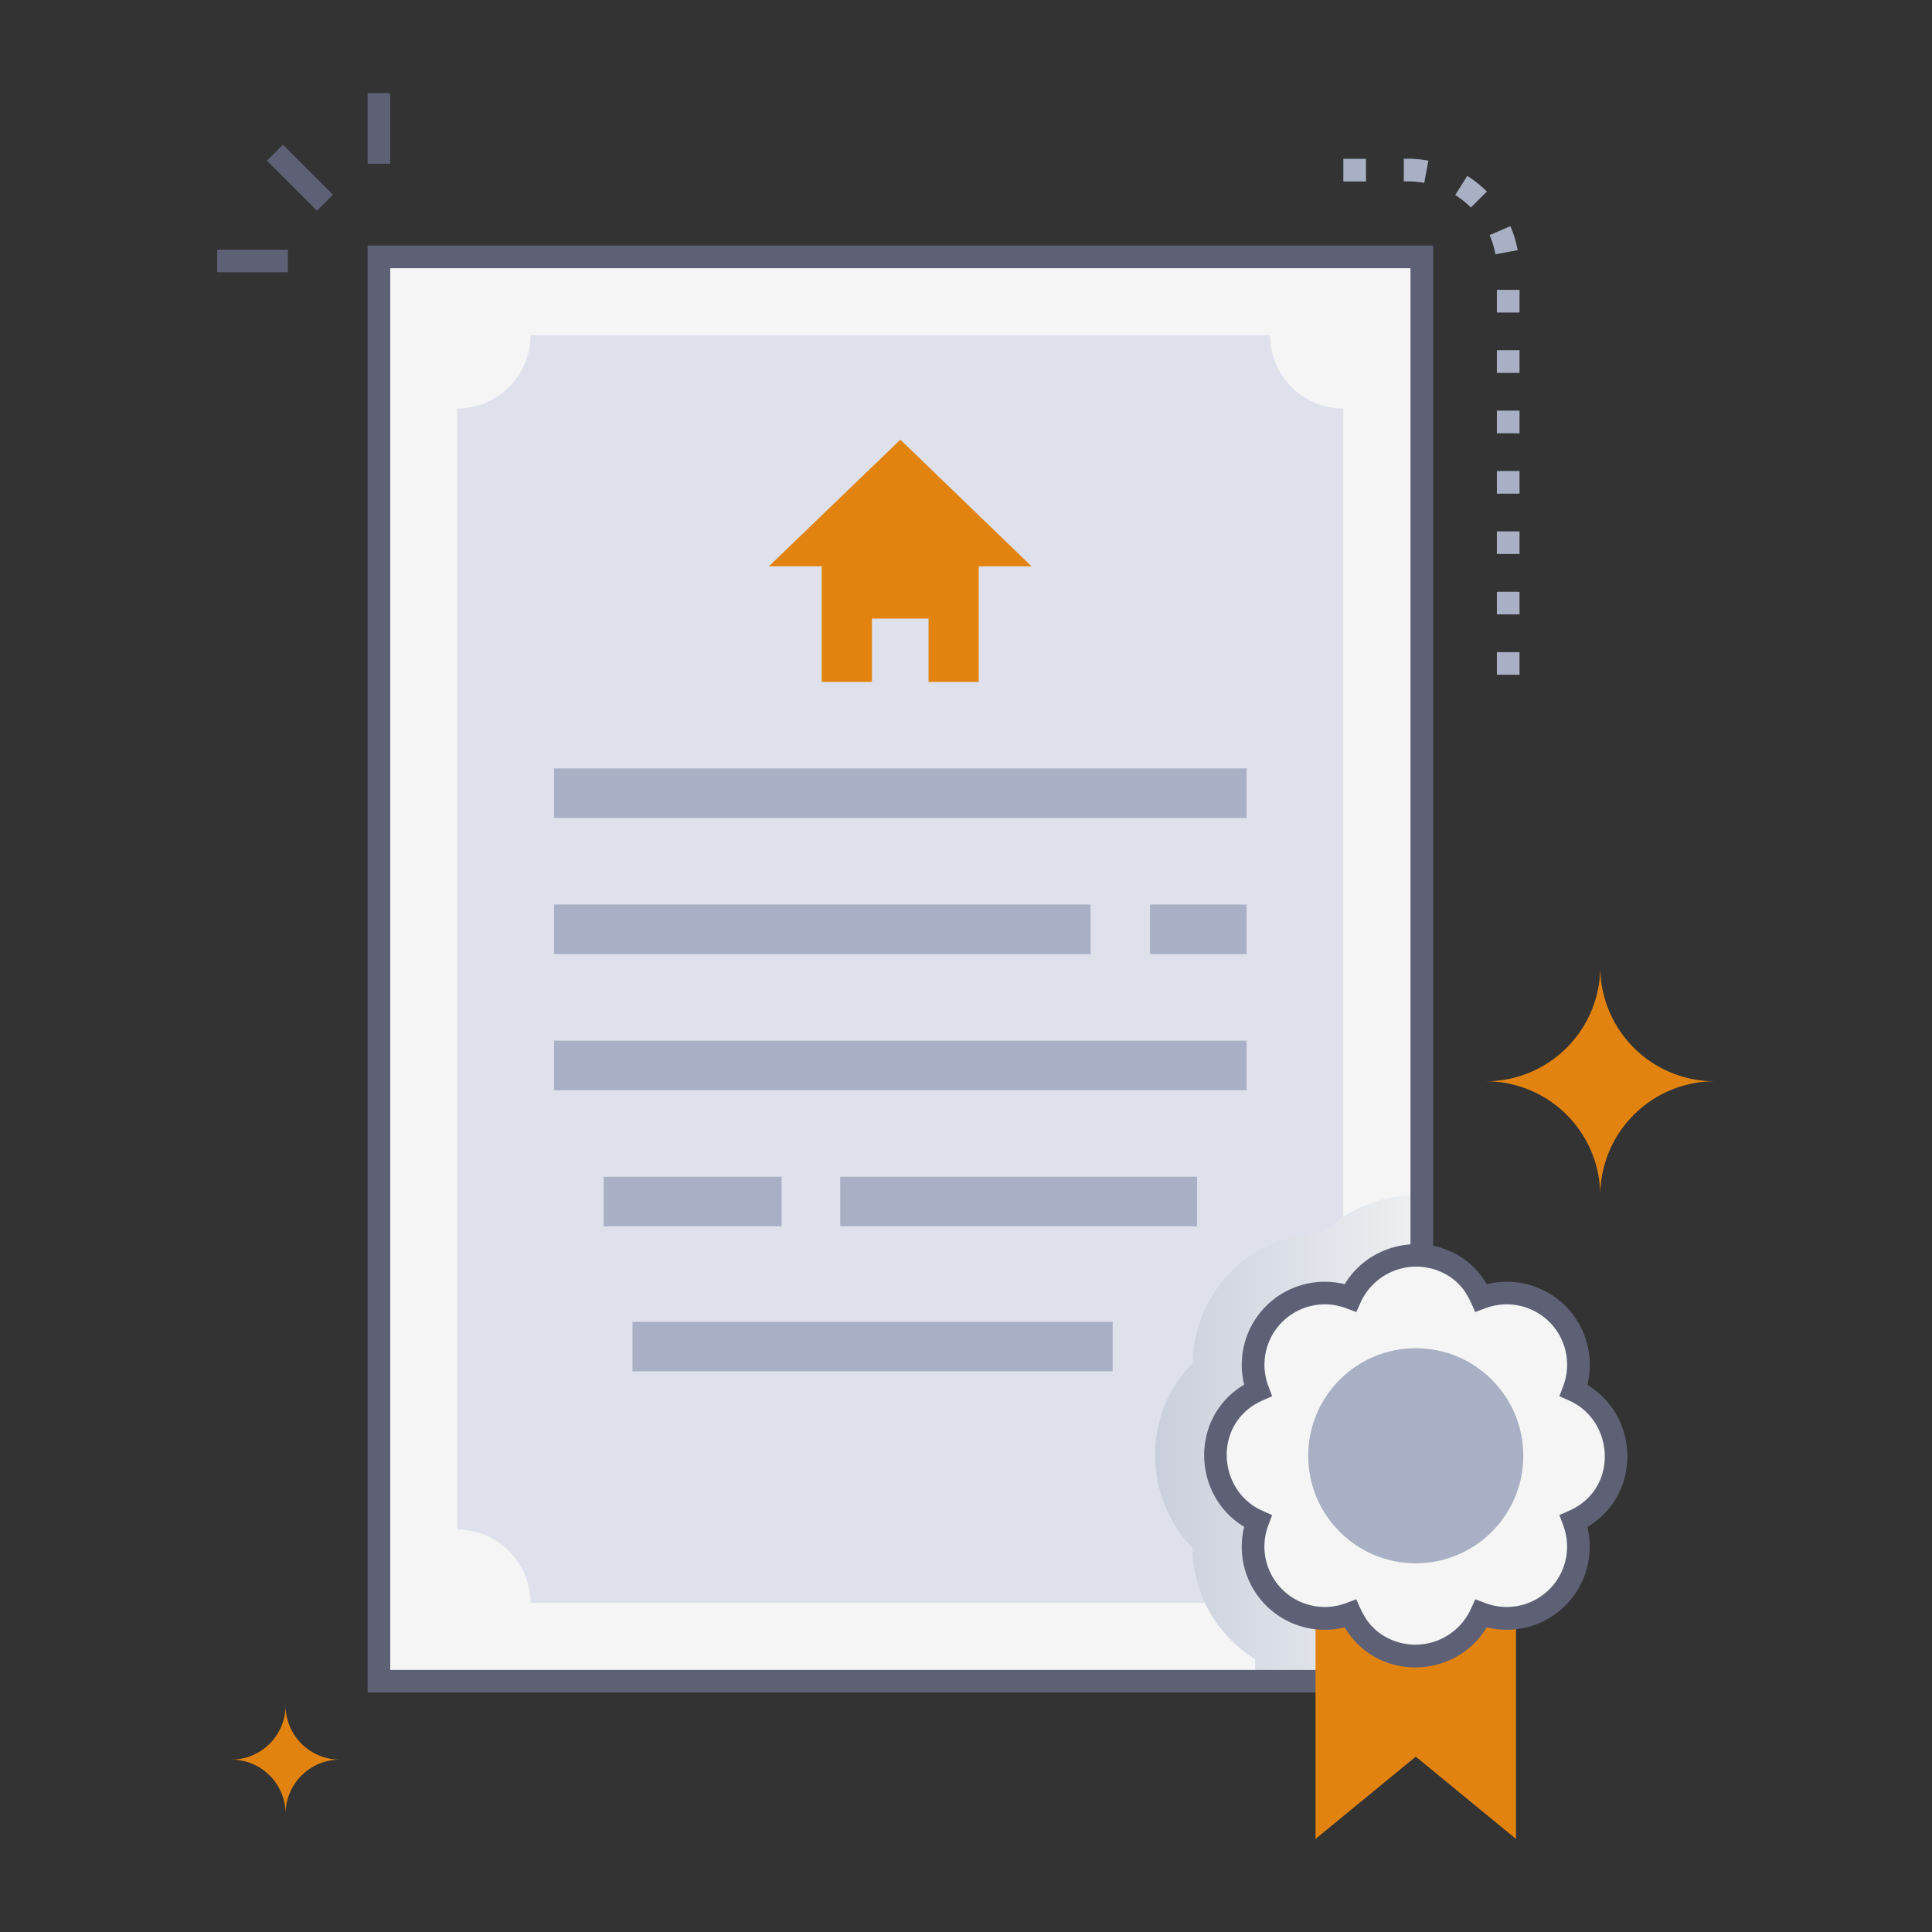 <svg xmlns="http://www.w3.org/2000/svg" xmlns:xlink="http://www.w3.org/1999/xlink" viewBox="0 0 512 512"><rect x="0" y="0" width="512" height="512" fill="#333333" stroke="none"/><defs><style>.cls-1{isolation:isolate;}.cls-2{fill:#f5f5f5;}.cls-3{fill:#dee1ec;}.cls-4{fill:#e1830e;}.cls-5{fill:#a9afc4;}.cls-6{mix-blend-mode:multiply;fill:url(#linear-gradient);}.cls-7{fill:#5e6175;}</style><linearGradient id="linear-gradient" x1="306.11" y1="381.12" x2="376.79" y2="381.12" gradientUnits="userSpaceOnUse"><stop offset="0" stop-color="#cacfdd"></stop><stop offset="1" stop-color="#eef0f1"></stop></linearGradient></defs><title>Certificate</title><g class="cls-1"><g id="Certificate"><rect class="cls-2" x="100.42" y="68.08" width="276.37" height="377.46"></rect><rect class="cls-2" x="100.42" y="68.08" width="276.37" height="377.46"></rect><path class="cls-3" d="M356,108.26v297.1a19.42,19.42,0,0,0-19.42,19.41h-196a19.41,19.41,0,0,0-19.42-19.41V108.26a19.41,19.41,0,0,0,19.42-19.41h196A19.42,19.42,0,0,0,356,108.26Z"></path><path class="cls-4" d="M238.61,116.52l-34.85,33.56h14v30.64h13.31V163.94h15v16.78h13.3V150.08h14Z"></path><rect class="cls-5" x="146.85" y="203.64" width="183.51" height="13.12"></rect><rect class="cls-5" x="146.85" y="239.71" width="142.17" height="13.12"></rect><rect class="cls-5" x="304.76" y="239.71" width="25.6" height="13.12"></rect><rect class="cls-5" x="146.85" y="275.79" width="183.51" height="13.12"></rect><rect class="cls-5" x="159.99" y="311.86" width="47.14" height="13.12"></rect><rect class="cls-5" x="222.67" y="311.86" width="94.55" height="13.12"></rect><rect class="cls-5" x="167.62" y="350.3" width="127.25" height="13.12"></rect><path class="cls-6" d="M376.79,316.74v128.8H332.63v-5.82A35.17,35.17,0,0,1,316,410.17c-12.89-13.35-13.49-35.27.09-48.94a35,35,0,0,1,34.68-34.56A35.39,35.39,0,0,1,376.79,316.74Z"></path><path class="cls-7" d="M379.79,448.54H97.42V65.08H379.79Zm-276.37-6H373.79V71.08H103.42Z"></path><polygon class="cls-4" points="348.63 390.43 348.63 487.34 375.19 465.53 401.75 487.34 401.75 390.43 348.63 390.43"></polygon><path class="cls-2" d="M392.53,343.94a19,19,0,0,1,24.52,24.52c14.52,6.48,15.38,27.85,0,34.67a19,19,0,0,1-24.52,24.52c-6.53,14.64-27.85,15.3-34.68,0-15.34,5.92-30.43-9.17-24.51-24.52-14.53-6.48-15.39-27.85,0-34.67a19,19,0,0,1,24.51-24.52C364.33,329.42,385.71,328.56,392.53,343.94Z"></path><path class="cls-7" d="M356.36,431.27a22,22,0,0,1-26.64-26.65c-13.88-8.4-14.4-29.12,0-37.67a22,22,0,0,1,26.64-26.63c8.29-13.68,29-14.6,37.67,0A22,22,0,0,1,420.66,367c13.95,8.44,14.34,29.16,0,37.67A22,22,0,0,1,394,431.26C385.61,445.17,364.93,445.68,356.36,431.27Zm3.07-7.44c1.41,3.15,2.58,6.31,6.24,9a16.18,16.18,0,0,0,24.12-6.41l1.16-2.6,2.66,1a16,16,0,0,0,20.64-20.64l-1-2.67,2.61-1.15c13.13-5.82,12-23.82,0-29.19l-2.6-1.16,1-2.66a16,16,0,0,0-20.64-20.64l-2.67,1c-1.46-3.3-2.66-6.53-6.56-9.25a16.19,16.19,0,0,0-23.79,6.65l-1.16,2.6-2.66-1a16,16,0,0,0-20.64,20.64l1,2.66-2.61,1.16c-13.11,5.82-12.05,23.81,0,29.19l2.6,1.16-1,2.66a16,16,0,0,0,20.64,20.64Z"></path><circle class="cls-5" cx="375.19" cy="385.79" r="28.5"></circle><path class="cls-4" d="M393.73,286.55a30.35,30.35,0,0,1,30.35,30.36,30.36,30.36,0,0,1,30.36-30.36,30.36,30.36,0,0,1-30.36-30.36A30.35,30.35,0,0,1,393.73,286.55Z"></path><path class="cls-4" d="M61.3,466.31A14.38,14.38,0,0,1,75.68,480.7a14.41,14.41,0,0,1,14.39-14.39,14.38,14.38,0,0,1-14.39-14.38A14.38,14.38,0,0,1,61.3,466.31Z"></path><rect class="cls-7" x="76.49" y="37.73" width="6" height="18.73" transform="translate(-10.02 70) rotate(-45)"></rect><rect class="cls-7" x="57.56" y="66.16" width="18.73" height="6"></rect><rect class="cls-7" x="97.42" y="24.66" width="6" height="18.73"></rect><path class="cls-5" d="M402.69,178.82h-6v-6h6Zm0-16h-6v-6h6Zm0-16h-6v-6h6Zm0-16h-6v-6h6Zm0-16h-6v-6h6Zm0-16h-6v-6h6Zm0-16h-6v-6h6ZM396.3,67.39a23.82,23.82,0,0,0-1.54-5.08l5.5-2.38a29.1,29.1,0,0,1,1.94,6.37ZM389.8,55a24.09,24.09,0,0,0-4.15-3.32l3.19-5.07a29.71,29.71,0,0,1,5.2,4.15Zm-12.36-6.53a26.37,26.37,0,0,0-5.42-.4v-6a32.06,32.06,0,0,1,6.52.5ZM362,48.09h-6v-6h6Z"></path></g></g></svg>